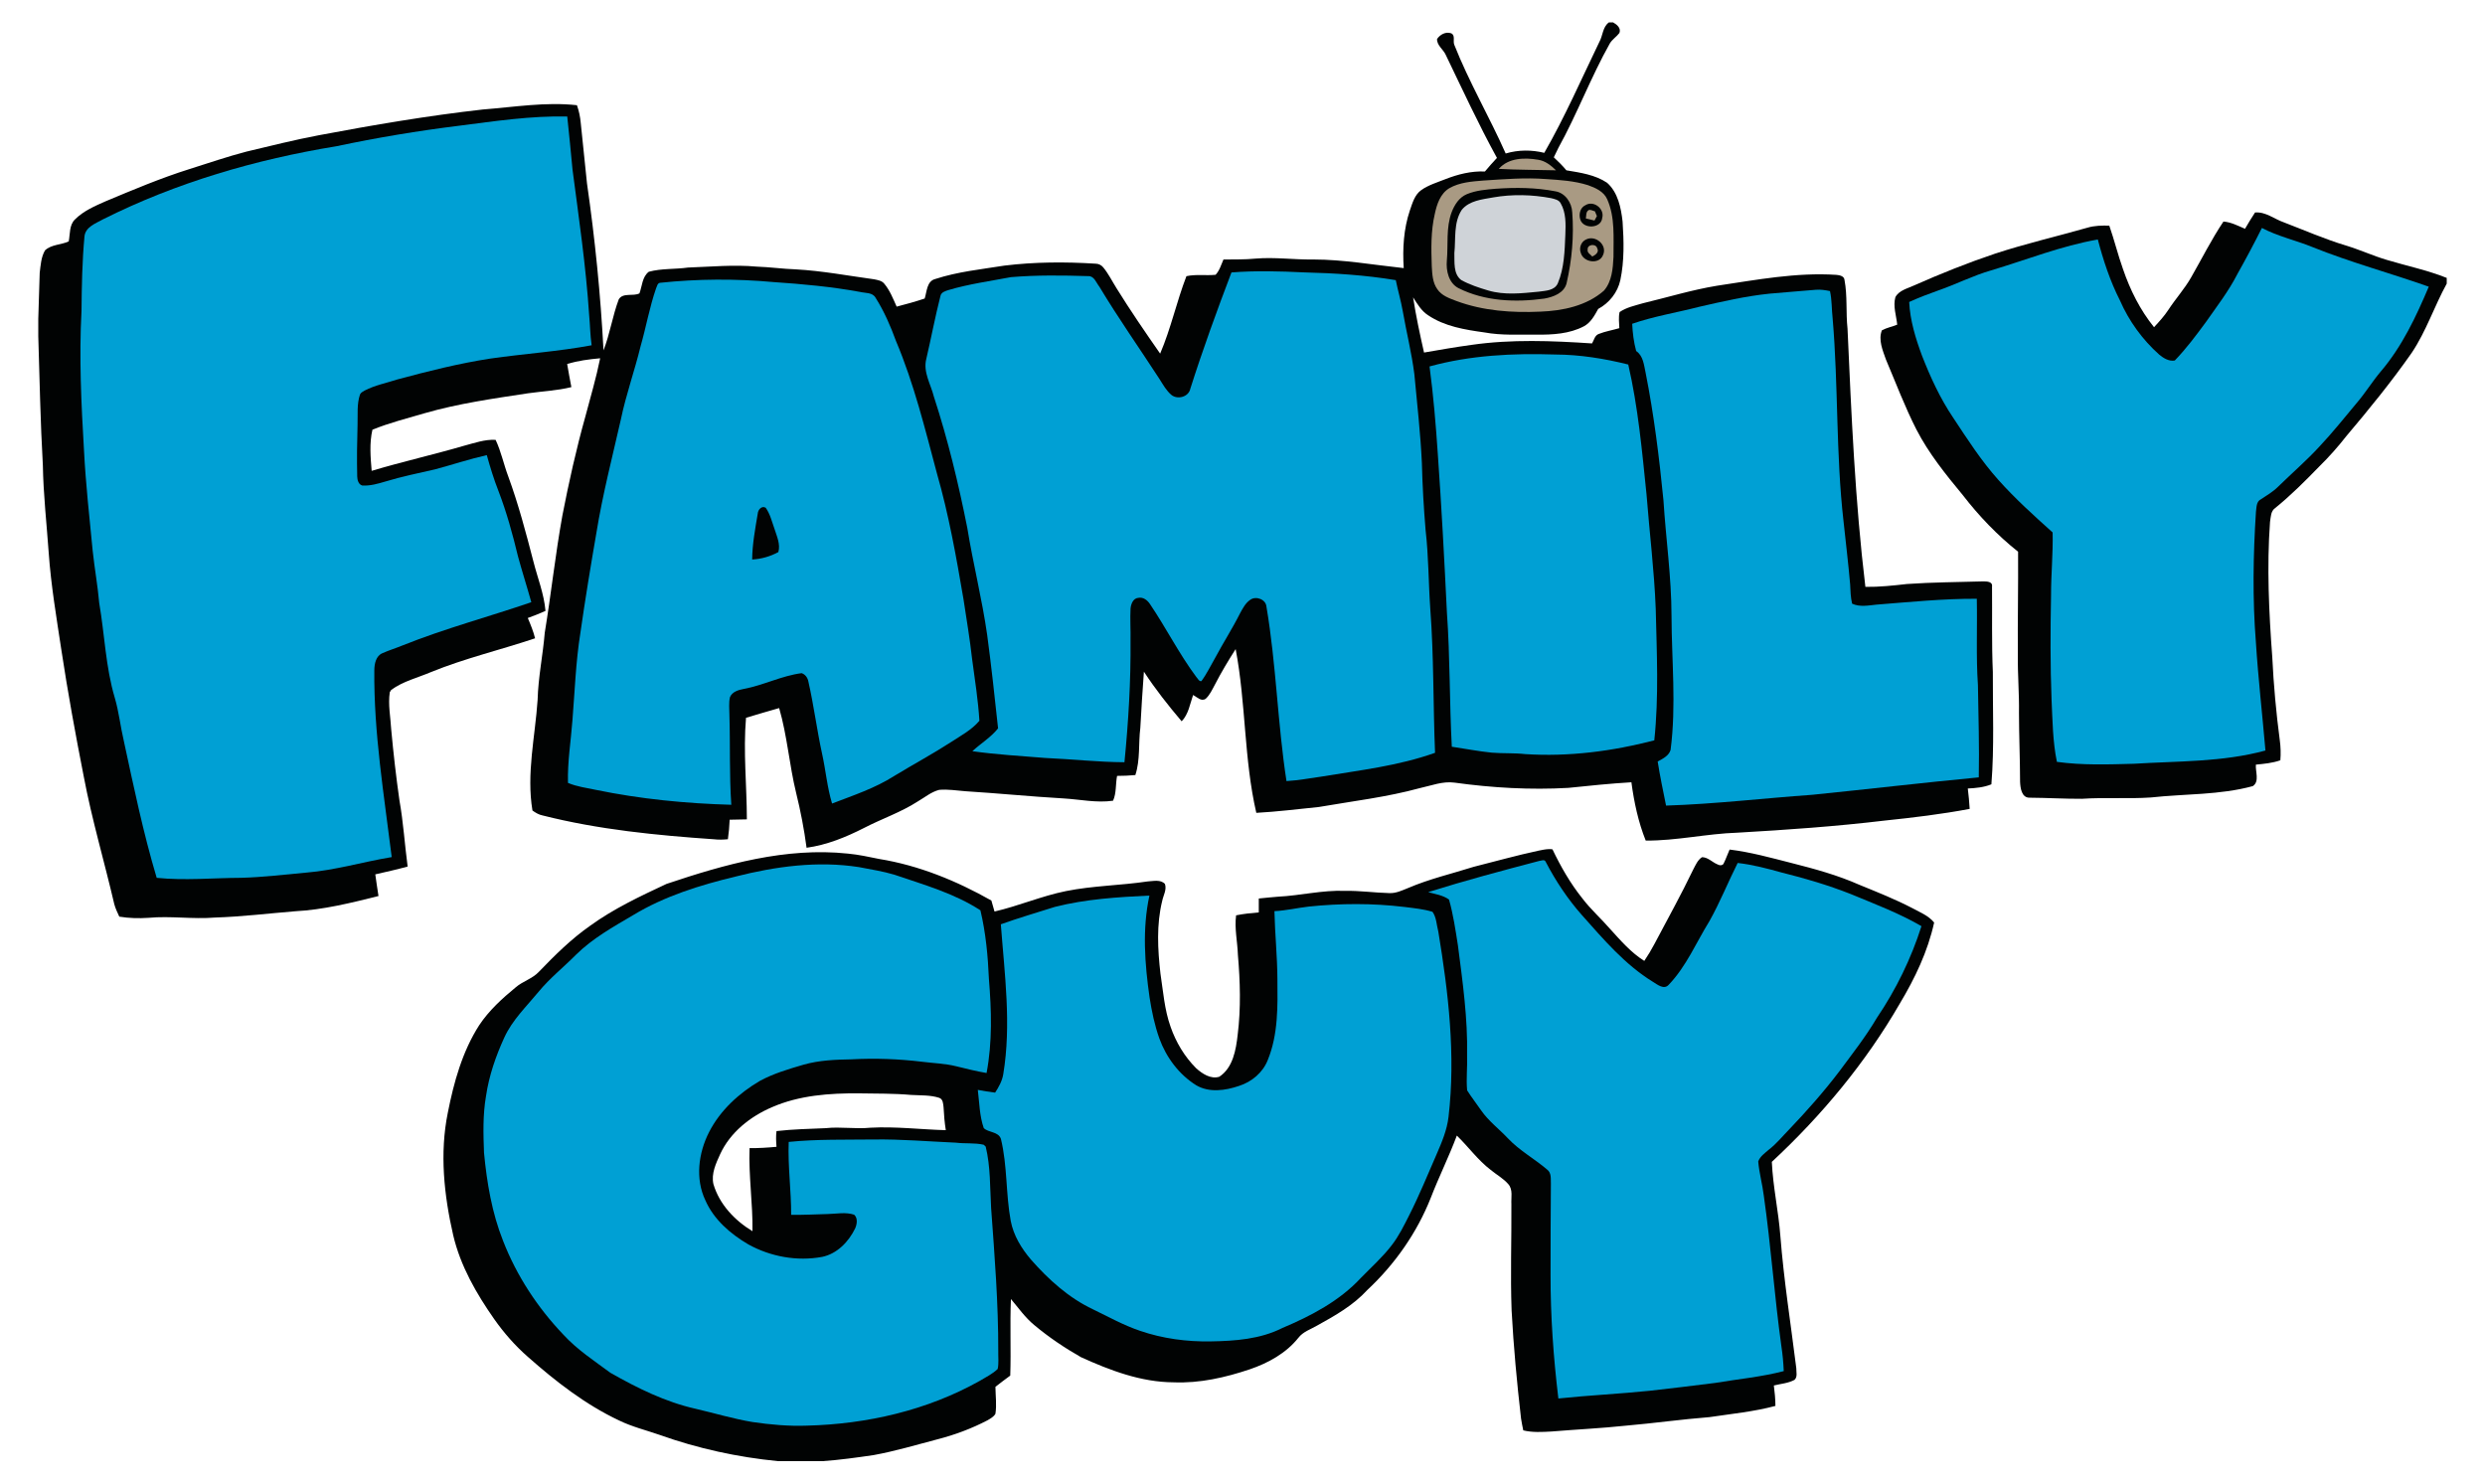 <svg height="244.339" viewBox="0 0 268.174 160.2" width="409.268" xmlns="http://www.w3.org/2000/svg"><path d="m173.652 2.421h.456c.404.223.884.615.679 1.14-.305.406-.758.679-1.025 1.113-2.062 3.666-3.535 7.625-5.569 11.303-.171.336-.332.673-.49 1.013.478.44.941.9 1.359 1.401 1.505.251 3.101.476 4.393 1.345 1.174 1.041 1.507 2.697 1.674 4.186.141 2.1.195 4.243-.239 6.313-.285 1.339-1.198 2.482-2.396 3.127-.39.707-.798 1.473-1.535 1.869-1.566.828-3.38.918-5.115.908-1.883-.024-3.782.1-5.646-.245-2.098-.291-4.285-.643-6.076-1.857-.72-.464-1.16-1.222-1.612-1.927.307 2.002.732 3.985 1.18 5.959 1.706-.299 3.415-.593 5.131-.828 4.309-.619 8.682-.446 13.011-.157.213-.352.293-.874.73-1.025.715-.285 1.481-.404 2.217-.623-.018-.579-.105-1.17.028-1.738.748-.515 1.662-.697 2.518-.953 2.661-.637 5.282-1.443 7.985-1.889 4.273-.637 8.574-1.461 12.915-1.176.34.034.83.125.868.549.328 1.732.135 3.513.326 5.26.418 9.307.812 18.629 1.929 27.884 1.499.02 2.995-.141 4.484-.31 2.743-.193 5.495-.201 8.242-.283.376.008 1.025 0 .949.553.03 3.077-.048 6.158.088 9.233-.02 4.042.165 8.093-.157 12.127-.81.332-1.684.41-2.548.452.097.732.155 1.465.203 2.203-3.037.573-6.11.943-9.183 1.262-5.278.631-10.58 1.003-15.885 1.306-3.32.105-6.586.88-9.914.854-.804-2.014-1.26-4.152-1.546-6.297-2.277.137-4.546.368-6.815.605-4.098.233-8.212-.004-12.276-.565-1.284-.179-2.518.326-3.754.591-3.573.977-7.261 1.407-10.903 2.038-2.249.225-4.498.512-6.755.633-1.343-5.806-1.113-11.838-2.231-17.684-.802 1.254-1.566 2.53-2.247 3.853-.289.527-.539 1.101-.991 1.515-.488.33-.947-.199-1.357-.41-.34.975-.49 2.066-1.234 2.842-1.453-1.716-2.848-3.479-4.078-5.362-.137 2.018-.287 4.038-.386 6.06-.213 1.696.002 3.455-.537 5.105-.657.064-1.316.086-1.974.09-.171.884-.06 1.861-.434 2.681-1.781.257-3.563-.143-5.34-.247-3.547-.203-7.085-.559-10.63-.78-.935-.072-1.871-.231-2.808-.145-.858.221-1.552.81-2.305 1.248-1.825 1.18-3.897 1.873-5.816 2.87-1.954.993-4.012 1.835-6.196 2.134-.263-1.994-.645-3.971-1.127-5.923-.74-3.029-.961-6.166-1.833-9.161-1.202.326-2.386.705-3.579 1.049-.31 3.648.086 7.314.092 10.969-.619.016-1.238.032-1.857.038-.028.703-.094 1.407-.191 2.106-.504.052-1.011.062-1.513.004-6.21-.428-12.443-1.039-18.492-2.571-.41-.078-.766-.295-1.099-.535-.665-3.983.291-7.971.557-11.944.064-2.438.571-4.832.772-7.255.691-4.209 1.144-8.455 1.903-12.654.701-3.6 1.497-7.185 2.488-10.716.553-2.082 1.164-4.152 1.592-6.265-1.202.109-2.408.259-3.563.617.137.834.295 1.664.454 2.496-1.535.384-3.125.446-4.687.669-3.756.571-7.535 1.103-11.193 2.161-1.877.559-3.79 1.025-5.603 1.773-.338 1.453-.205 2.966-.082 4.44 3.302-.989 6.669-1.745 9.979-2.711 1.115-.293 2.235-.703 3.405-.637.593 1.256.87 2.631 1.357 3.927 1.107 3.019 1.927 6.13 2.733 9.239.448 1.765 1.142 3.477 1.296 5.306-.627.281-1.264.535-1.911.766.303.713.601 1.435.788 2.193-3.74 1.256-7.601 2.161-11.261 3.656-1.433.609-3.001.983-4.273 1.915-.038.062-.117.191-.157.253-.199 1.347.084 2.697.157 4.042.237 2.552.525 5.103.888 7.643.422 2.364.567 4.761.884 7.139-1.156.316-2.325.577-3.493.844.094.782.235 1.558.346 2.339-2.962.742-5.953 1.485-9.018 1.646-2.874.233-5.742.587-8.628.677-2.396.199-4.797-.193-7.193.03-1.051.072-2.108.044-3.149-.127-.209-.438-.414-.882-.543-1.351-1.071-4.602-2.422-9.143-3.298-13.791-.894-4.554-1.73-9.122-2.424-13.713-.521-3.465-1.111-6.924-1.357-10.423-.223-3.155-.579-6.305-.633-9.47-.263-4.633-.352-9.271-.494-13.908v-1.913c.058-1.648.1-3.296.153-4.944.102-.824.147-1.706.575-2.436.687-.645 1.73-.585 2.558-.963.163-.798.042-1.775.685-2.384.914-.912 2.126-1.433 3.29-1.947 2.983-1.248 5.965-2.508 9.052-3.479 2.052-.647 4.088-1.347 6.17-1.891 2.593-.615 5.177-1.27 7.796-1.763 5.885-1.109 11.794-2.118 17.747-2.786 3.368-.259 6.759-.834 10.139-.46.221.619.354 1.266.412 1.921.229 2.173.444 4.345.673 6.518.864 5.981 1.469 12.001 1.785 18.034.699-1.793.971-3.72 1.65-5.517.466-.75 1.55-.285 2.231-.639.293-.786.289-1.779 1.009-2.333 1.375-.372 2.83-.255 4.235-.454 2.47-.086 4.948-.328 7.418-.1 1.409.046 2.808.247 4.217.295 2.844.155 5.644.689 8.461 1.073.388.082.838.143 1.099.48.607.724.949 1.62 1.335 2.472 1.017-.263 2.03-.539 3.025-.876.243-.746.217-1.883 1.156-2.112 2.412-.786 4.95-1.041 7.444-1.441 3.268-.402 6.574-.416 9.858-.209.32.002.629.153.828.406.565.687.957 1.493 1.429 2.243 1.491 2.406 3.093 4.741 4.711 7.062 1.164-2.709 1.775-5.613 2.838-8.361 1.037-.229 2.102-.044 3.149-.151.432-.458.599-1.087.85-1.648 1.156-.02 2.313.016 3.465-.1 2.078-.175 4.152.129 6.23.096 3.28.004 6.518.587 9.77.931-.133-2.092-.012-4.229.663-6.226.277-.792.514-1.694 1.238-2.205.784-.547 1.712-.82 2.591-1.17 1.361-.533 2.804-.898 4.277-.832.42-.498.848-.993 1.298-1.467-1.992-3.628-3.726-7.388-5.523-11.114-.263-.605-.969-1.021-.945-1.726.322-.476.927-.816 1.509-.621.49.195.195.832.344 1.226 1.594 4.04 3.801 7.794 5.559 11.759 1.359-.404 2.792-.41 4.166-.07 2.223-3.869 4.008-7.965 5.947-11.978.384-.683.35-1.616 1.031-2.108z" fill="#010303"/><path d="m49.487 13.578c3.877-.494 7.766-1.085 11.685-.997.191 1.903.4 3.805.567 5.71.683 5.227 1.453 10.451 1.797 15.715.105 1.091.109 2.191.269 3.278-3.616.675-7.298.914-10.937 1.437-3.397.523-6.733 1.363-10.047 2.257-1.172.382-2.404.619-3.509 1.188-.191.115-.42.215-.519.432-.352 1.043-.229 2.163-.263 3.246-.056 1.869-.082 3.74-.038 5.609.012.372.131.856.539.973.854.058 1.688-.189 2.498-.428 1.763-.537 3.569-.902 5.364-1.314 1.867-.498 3.704-1.111 5.591-1.537.366 1.308.762 2.609 1.26 3.873.884 2.299 1.535 4.679 2.112 7.072.45 1.652.977 3.286 1.435 4.938-4.615 1.582-9.34 2.838-13.872 4.655-.73.301-1.487.531-2.209.852-.701.295-.862 1.148-.87 1.829-.068 6.777 1.053 13.482 1.877 20.188-3.087.508-6.104 1.423-9.231 1.676-2.341.205-4.679.502-7.03.561-3.039.014-6.084.314-9.116.002-1.455-4.864-2.482-9.838-3.553-14.794-.362-1.533-.525-3.109-.967-4.625-.999-3.336-1.097-6.845-1.688-10.26-.163-1.893-.508-3.762-.707-5.65-.35-3.6-.748-7.197-.935-10.811-.295-5.016-.541-10.049-.269-15.073.024-2.683.072-5.368.32-8.041.096-1.033 1.216-1.413 1.994-1.851 7.909-3.969 16.492-6.472 25.207-7.894 4.381-.929 8.803-1.664 13.247-2.215z" fill="#00a0d4"/><path d="m161.76 18.236c1.049-1.202 2.8-1.232 4.257-.985.764.117 1.385.617 1.925 1.14-2.06-.054-4.124-.042-6.182-.155z" fill="#a99a83"/><path d="m160.13 19.494c2.235-.145 4.478-.332 6.717-.159 1.527.1 3.079.195 4.548.661.81.287 1.708.685 2.074 1.523.868 1.952.665 4.136.679 6.216-.062 1.254-.169 2.669-1.037 3.654-1.867 1.64-4.442 2.173-6.861 2.263-3.055.139-6.18-.078-9.066-1.15-.752-.287-1.588-.569-2.056-1.268-.519-.715-.553-1.632-.603-2.48-.064-1.883-.107-3.792.324-5.642.221-1.045.593-2.197 1.562-2.784 1.123-.647 2.456-.732 3.72-.836z" fill="#a99a83"/><path d="m161.473 20.379c2.126-.147 4.283-.129 6.383.277 1.073.165 1.789 1.228 1.835 2.265.201 2.569-.032 5.167-.611 7.675-.275 1.057-1.437 1.477-2.4 1.648-3.103.426-6.419.301-9.263-1.125-1.067-.551-1.365-1.881-1.264-2.985.153-1.732-.102-3.535.51-5.199.307-.808.812-1.618 1.644-1.966.997-.416 2.096-.5 3.165-.591z" fill="#010303"/><path d="m161.157 21.317c2.072-.36 4.198-.308 6.263.082.364.094.822.173 1.019.543.597 1.023.553 2.253.51 3.397-.074 1.765-.115 3.598-.812 5.25-.356.802-1.33.802-2.068.908-1.811.175-3.686.398-5.459-.133-.995-.293-1.994-.623-2.902-1.123-.876-.669-.711-1.929-.744-2.904.163-1.566-.104-3.296.8-4.679.816-1.001 2.205-1.127 3.393-1.341z" fill="#cfd3d8"/><path d="m171.112 22.161c.884-.561 2.098.376 1.819 1.377-.115 1.152-2.03 1.218-2.364.183-.189-.557-.032-1.296.545-1.56z" fill="#010303"/><path d="m171.471 22.684c.229-.07.446.088.669.133.054.129.161.388.215.517-.064.121-.195.36-.259.48-.316-.072-.623-.147-.933-.221.06-.314-.016-.718.307-.908z" fill="#a99a83"/><path d="m242.341 24.704c.346-.595.703-1.184 1.083-1.759 1.154-.096 2.068.707 3.105 1.063 2.223.852 4.41 1.809 6.691 2.5 1.503.448 2.93 1.115 4.436 1.558 2.155.651 4.371 1.105 6.466 1.943v.619c-1.343 2.444-2.213 5.131-3.774 7.46-2.187 3.129-4.602 6.092-7.066 9.006-.9 1.154-1.871 2.245-2.914 3.27-1.523 1.566-3.069 3.119-4.769 4.494-.49.334-.468.977-.559 1.499-.354 4.862-.117 9.742.243 14.595.145 3.011.418 6.011.814 8.998.095.711.119 1.433.058 2.15-.85.301-1.751.382-2.641.468-.068.74.418 1.827-.332 2.321-3.583.977-7.342.822-11.006 1.226-2.48.169-4.964-.026-7.442.143-1.881.01-3.76-.107-5.642-.119-.882.026-1.013-1.055-1.041-1.718-.004-2.48-.115-4.958-.119-7.438.036-2.08-.151-4.154-.121-6.236-.03-3.722.052-7.446.026-11.17-2.237-1.775-4.227-3.855-5.971-6.114-1.841-2.223-3.67-4.49-5-7.064-1.252-2.452-2.221-5.033-3.294-7.561-.35-.991-.852-2.138-.442-3.169.519-.281 1.111-.388 1.654-.613-.1-.983-.47-1.99-.197-2.972.404-.744 1.306-.927 2.018-1.262 2.854-1.264 5.756-2.428 8.716-3.423 3.292-1.085 6.673-1.861 10.003-2.812.764-.231 1.568-.239 2.36-.223.543 1.55.929 3.149 1.481 4.695.77 2.253 1.849 4.416 3.352 6.273.551-.595 1.101-1.194 1.546-1.875.784-1.202 1.759-2.271 2.468-3.521 1.154-2.01 2.189-4.088 3.481-6.013.832.062 1.574.462 2.329.782z" fill="#010303"/><path d="m241.499 29.624c.929-1.648 1.817-3.318 2.665-5.008 1.716.904 3.626 1.322 5.416 2.046 4.12 1.662 8.419 2.816 12.603 4.295-1.367 3.23-2.884 6.464-5.179 9.151-.925 1.099-1.676 2.331-2.611 3.421-1.318 1.568-2.589 3.177-3.995 4.667-1.409 1.535-2.991 2.898-4.478 4.353-.551.549-1.222.941-1.863 1.365-.515.245-.466.888-.537 1.363-.303 4.685-.378 9.396-.006 14.079.249 3.903.697 7.79 1.031 11.687-4.625 1.264-9.454 1.134-14.197 1.431-2.774.076-5.563.175-8.321-.205-.456-2.203-.468-4.456-.577-6.693-.145-3.744-.127-7.493-.056-11.237-.006-2.285.225-4.562.171-6.845-2.02-1.811-4.036-3.634-5.847-5.658-1.863-2.076-3.374-4.434-4.908-6.755-1.395-2.068-2.44-4.347-3.346-6.662-.693-1.869-1.292-3.809-1.387-5.81 1.039-.476 2.11-.88 3.188-1.264 1.911-.661 3.72-1.594 5.67-2.152 3.825-1.144 7.565-2.643 11.51-3.332.595 2.261 1.326 4.496 2.392 6.586.969 2.221 2.424 4.223 4.229 5.838.468.386 1.051.758 1.69.643 1.244-1.288 2.319-2.733 3.38-4.176 1.168-1.676 2.428-3.3 3.362-5.125z" fill="#00a0d4"/><path d="m171.168 25.868c1.033-.535 2.355.597 1.847 1.68-.416 1.049-2.104.788-2.394-.223-.211-.543.012-1.202.547-1.457z" fill="#010303"/><path d="m171.357 26.943c-.054-.557.894-.673 1.031-.139.241.432-.197.736-.531.9-.187-.227-.577-.408-.5-.762z" fill="#a99a83"/><g fill="#00a0d4"><path d="m132.893 29.421c2.603-.207 5.219-.131 7.824-.008 3.318.082 6.644.293 9.922.838.227 1.115.549 2.209.75 3.332.396 2.281.967 4.532 1.256 6.833.295 3.198.665 6.393.812 9.603.06 2.42.199 4.838.402 7.249.326 2.812.307 5.648.504 8.469.392 5.175.303 10.371.515 15.554-3.949 1.413-8.142 1.885-12.258 2.569-1.26.179-2.512.412-3.784.486-.965-6.25-1.105-12.595-2.163-18.832-.06-.794-1.132-1.192-1.749-.744-.517.35-.812.927-1.103 1.461-.82 1.636-1.815 3.175-2.675 4.789-.494.846-.912 1.745-1.499 2.534-.277.04-.378-.289-.543-.442-1.863-2.5-3.262-5.302-5.006-7.878-.277-.422-.736-.788-1.272-.673-.555.044-.782.675-.828 1.148-.06 1.148.022 2.297-.002 3.445.04 4.393-.227 8.785-.657 13.156-2.86-.014-5.704-.338-8.56-.462-2.623-.217-5.256-.36-7.862-.73.908-.842 1.996-1.487 2.776-2.466-.364-3.364-.724-6.729-1.176-10.083-.551-3.885-1.523-7.694-2.148-11.564-.951-4.785-2.096-9.539-3.61-14.179-.33-1.328-1.176-2.639-.82-4.05.527-2.257.951-4.54 1.525-6.787.072-.436.539-.561.9-.675 2.193-.649 4.468-.957 6.711-1.385 2.776-.233 5.561-.197 8.343-.111.655-.04.872.722 1.214 1.142 2.044 3.403 4.329 6.644 6.492 9.971.384.607.74 1.26 1.3 1.728.667.523 1.847.197 2.026-.673 1.345-4.237 2.866-8.411 4.444-12.565z"/><path d="m71.184 30.538c4.06-.428 8.168-.452 12.234-.08 3.133.211 6.265.496 9.356 1.063.579.145 1.377.03 1.704.653.92 1.455 1.606 3.043 2.195 4.657 1.947 4.608 3.131 9.484 4.422 14.306 1.278 4.446 2.086 9.012 2.864 13.566.328 2.157.689 4.309.933 6.478.297 2.213.647 4.422.786 6.652-.828.981-1.972 1.588-3.027 2.277-2.014 1.302-4.126 2.438-6.174 3.684-2.072 1.324-4.426 2.098-6.709 2.975-.531-1.749-.681-3.581-1.075-5.36-.567-2.587-.892-5.219-1.481-7.802-.07-.408-.328-.778-.728-.916-2.161.277-4.132 1.314-6.269 1.706-.565.105-1.22.299-1.469.874-.151.625-.062 1.28-.064 1.917.102 3.238-.018 6.482.205 9.715-4.914-.137-9.828-.619-14.643-1.614-1.007-.215-2.04-.34-2.993-.75-.062-2.273.318-4.52.484-6.779.253-3.141.358-6.299.856-9.414.512-3.596 1.103-7.177 1.72-10.754.669-4.154 1.728-8.232 2.659-12.332.551-2.659 1.479-5.221 2.118-7.858.597-2.078.967-4.219 1.674-6.263.107-.209.141-.559.422-.601z"/><path d="m190.975 31.712c1.67-.131 3.338-.295 5.012-.42.514-.046 1.031.038 1.537.139.217.967.175 1.966.287 2.946.625 7.292.344 14.635 1.176 21.913.241 2.271.519 4.542.715 6.819.03.695.05 1.397.213 2.08.83.382 1.747.191 2.617.103 3.612-.283 7.221-.651 10.847-.635.066 3.107-.092 6.218.121 9.325.052 3.318.159 6.64.092 9.961-6.003.569-11.992 1.28-17.992 1.883-5.26.374-10.503.997-15.777 1.166-.318-1.584-.655-3.165-.904-4.763.545-.297 1.192-.599 1.393-1.242.629-4.819.113-9.681.1-14.521-.008-4.162-.609-8.29-.87-12.441-.456-4.621-1.025-9.235-1.929-13.789-.181-.83-.251-1.809-1.019-2.333-.261-.961-.38-1.95-.428-2.94 2.345-.812 4.805-1.204 7.203-1.825 2.514-.575 5.035-1.16 7.605-1.425z"/><path d="m154.286 39.57c4.412-1.216 9.018-1.437 13.57-1.288 2.661.01 5.308.438 7.886 1.081 1.065 4.606 1.489 9.325 1.972 14.018.32 4.12.836 8.224.995 12.356.111 4.735.346 9.486-.155 14.209-4.526 1.18-9.239 1.785-13.918 1.487-1.208-.137-2.424-.058-3.634-.159-1.447-.145-2.876-.428-4.313-.639-.257-4.832-.183-9.673-.529-14.501-.275-5.698-.579-11.396-.981-17.087-.211-3.167-.476-6.331-.894-9.478z"/></g><path d="m81.744 55.452c.028-.404.424-.884.858-.623.482.677.669 1.505.947 2.277.253.808.659 1.644.42 2.508-.872.476-1.837.752-2.83.804.018-1.674.33-3.322.605-4.966z" fill="#010303"/><path d="m167.193 91.689c-.383.01-.767.094-1.139.17-2.351.504-4.675 1.161-7.007 1.746-2.357.746-4.774 1.302-7.055 2.279-.647.259-1.321.59-2.037.558-1.608-.038-3.189-.273-4.8-.242-2.432-.096-4.827.512-7.249.63-.691.054-1.371.126-2.061.194-.002.494.002 1.007 0 1.503-.82.064-1.645.152-2.449.315-.189 1.423.15 2.846.194 4.267.247 2.872.334 5.765-.024 8.631-.185 1.632-.507 3.563-1.988 4.534-.924.283-1.838-.33-2.497-.921-1.254-1.256-2.183-2.811-2.764-4.485-.657-1.841-.798-3.827-1.091-5.746-.295-2.605-.443-5.289.194-7.855.125-.601.506-1.193.291-1.818-.482-.504-1.252-.301-1.867-.267-2.934.438-5.913.458-8.825 1.043-2.627.529-5.103 1.605-7.71 2.206-.111-.398-.229-.792-.339-1.188-3.756-2.124-7.821-3.79-12.098-4.485-1.127-.229-2.249-.475-3.394-.582-6.693-.709-13.309 1.161-19.589 3.273-2.852 1.335-5.709 2.677-8.267 4.534-2.026 1.421-3.793 3.169-5.503 4.946-.699.76-1.752 1.026-2.521 1.697-1.459 1.198-2.874 2.491-3.928 4.073-1.829 2.848-2.745 6.163-3.394 9.455-.896 4.383-.409 8.918.582 13.237.782 3.318 2.499 6.3 4.437 9.067 1.049 1.489 2.264 2.873 3.637 4.073 3.007 2.655 6.197 5.143 9.843 6.861 1.391.677 2.907 1.047 4.364 1.552 4.118 1.471 8.426 2.41 12.777 2.837h4.849c1.849-.131 3.671-.385 5.503-.655 2.321-.422 4.582-1.1 6.861-1.697 1.881-.48 3.71-1.164 5.431-2.061.311-.189.668-.369.849-.703.147-.959.01-1.945 0-2.909.527-.412 1.059-.818 1.6-1.212.095-2.761-.046-5.51.073-8.267.816.961 1.537 2.006 2.521 2.812 1.562 1.31 3.272 2.458 5.043 3.467 3.153 1.433 6.5 2.701 10.013 2.715 2.804.115 5.576-.518 8.219-1.406 1.984-.677 3.912-1.734 5.237-3.394.508-.671 1.337-.923 2.037-1.333 1.935-1.069 3.899-2.181 5.406-3.831 2.973-2.77 5.364-6.18 6.861-9.964.874-2.261 1.962-4.445 2.812-6.716 1.254 1.208 2.266 2.646 3.661 3.709.625.515 1.354.91 1.891 1.527.533.593.295 1.46.339 2.182.024 3.823-.116 7.645.024 11.468.209 3.897.572 7.787 1.018 11.662.058.434.16.853.242 1.285.997.243 2.04.177 3.055.121 2.673-.223 5.358-.345 8.025-.63 3.017-.259 6-.686 9.019-.921 2.384-.356 4.794-.587 7.128-1.212-.004-.74-.073-1.475-.17-2.206.746-.187 1.543-.234 2.23-.606.35-.32.184-.847.194-1.261-.593-4.755-1.346-9.499-1.721-14.28-.201-2.679-.799-5.316-.921-8.001 5.384-4.998 10.139-10.721 13.819-17.092 1.638-2.733 3.02-5.627 3.709-8.752-.609-.748-1.53-1.105-2.352-1.552-1.853-.965-3.79-1.732-5.722-2.521-2.351-1.043-4.834-1.721-7.322-2.352-2.207-.563-4.424-1.179-6.691-1.455-.225.49-.387.997-.63 1.479-.099.271-.472.252-.679.121-.573-.231-1.028-.776-1.673-.776-.478.314-.688.851-.946 1.333-1.31 2.729-2.783 5.374-4.194 8.049-.328.625-.697 1.233-1.091 1.818-1.427-.896-2.539-2.18-3.661-3.418-.993-1.148-2.138-2.156-3.055-3.37-1.286-1.61-2.312-3.408-3.2-5.261-.128-.019-.236-.028-.364-.024zm-74.503 26.378c1.879.032 3.752.003 5.625.17 1.007.062 2.058-.004 3.031.315.406.147.42.652.461 1.018.042.832.11 1.647.242 2.473-2.715-.076-5.427-.415-8.146-.267-1.606.163-3.219-.128-4.825.049-1.773.078-3.547.112-5.31.315-.076.569-.044 1.126 0 1.697-.965.094-1.939.153-2.909.145-.113 2.999.359 5.974.315 8.97-1.919-1.158-3.575-2.905-4.219-5.091-.247-1.127.273-2.226.727-3.224 1.081-2.351 3.237-4.062 5.576-5.067 2.956-1.296 6.241-1.529 9.431-1.503z" fill="#010303"/><path d="m166.113 92.973c.233-.026.597-.217.72.1 1.071 2.054 2.362 4 3.899 5.736 2.337 2.625 4.655 5.36 7.681 7.219.488.295 1.182.884 1.694.316 1.903-1.982 2.972-4.568 4.403-6.88 1.142-2.03 2.002-4.198 3.047-6.277 1.628.181 3.214.605 4.787 1.043 2.526.625 5.027 1.367 7.45 2.323 2.573 1.069 5.193 2.052 7.609 3.457-1.117 3.513-2.749 6.853-4.815 9.904-1.198 2.034-2.657 3.887-4.058 5.78-1.67 2.195-3.497 4.265-5.402 6.257-.728.742-1.383 1.564-2.213 2.199-.422.374-.941.717-1.138 1.268.105 1.252.454 2.472.605 3.72.768 5.386 1.144 10.821 1.891 16.209.137.898.223 1.803.259 2.711-2.424.633-4.926.858-7.39 1.274-2.355.297-4.711.583-7.07.848-3.286.336-6.588.49-9.876.834-.533-4.43-.852-8.887-.844-13.351.012-3.278-.002-6.558.036-9.838-.026-.525.08-1.176-.406-1.531-1.379-1.18-3.005-2.058-4.253-3.391-.945-1.003-2.068-1.841-2.86-2.981-.5-.734-1.055-1.429-1.525-2.181-.119-1.258.042-2.528-.006-3.792.08-3.977-.48-7.925-.989-11.86-.259-1.66-.504-3.334-.961-4.95-.657-.478-1.491-.587-2.255-.802 3.957-1.244 7.967-2.313 11.978-3.366z" fill="#00a0d4"/><path d="m79.336 94.659c4.337-1.101 8.885-1.72 13.341-1.023 1.28.251 2.577.444 3.829.822 3.167 1.081 6.449 1.998 9.281 3.841.581 2.438.812 4.942.92 7.442.277 3.368.378 6.791-.255 10.127-1.105-.189-2.193-.46-3.28-.728-1.198-.299-2.434-.328-3.652-.484-2.532-.307-5.089-.402-7.635-.265-1.753.03-3.525.095-5.221.585-1.602.468-3.22.947-4.695 1.745-2.251 1.324-4.271 3.169-5.475 5.515-1.154 2.247-1.521 5.049-.406 7.382.914 2.082 2.707 3.622 4.631 4.753 2.402 1.332 5.274 1.855 7.981 1.353 1.624-.338 2.87-1.644 3.569-3.093.195-.456.291-1.093-.115-1.463-.92-.303-1.903-.094-2.848-.072-1.318.032-2.637.109-3.955.084.008-2.627-.366-5.242-.265-7.87 3.055-.31 6.13-.225 9.197-.265 2.958-.042 5.909.219 8.861.346.993.123 2.012 0 2.991.221.056.05.167.153.223.205.527 2.167.458 4.422.585 6.636.378 5.147.786 10.296.772 15.461-.016.635.072 1.286-.062 1.915-.555.529-1.254.874-1.907 1.266-5.678 3.198-12.21 4.691-18.691 4.852-1.968.072-3.937-.103-5.883-.39-2.076-.346-4.092-.957-6.14-1.431-3.268-.732-6.301-2.237-9.195-3.883-1.757-1.296-3.608-2.508-5.091-4.128-2.786-2.922-5.043-6.359-6.506-10.127-1.206-3.031-1.747-6.275-2.056-9.506-.08-2.04-.135-4.1.215-6.12.322-2.201 1.057-4.323 1.982-6.337.866-1.891 2.39-3.344 3.694-4.926 1.208-1.473 2.711-2.657 4.046-4.008 1.793-1.769 4.014-3.003 6.166-4.271 3.391-2.052 7.217-3.24 11.05-4.16z" fill="#00a0d4"/><path d="m113.828 97.931c3.332-.846 6.785-1.059 10.208-1.224-.786 3.622-.504 7.364.016 11.002.237 1.501.545 3.001 1.059 4.436.744 2.04 2.116 3.881 3.967 5.041 1.409.834 3.155.581 4.635.076 1.371-.436 2.579-1.445 3.105-2.804 1.13-2.755 1.067-5.8 1.037-8.725-.008-2.452-.269-4.892-.32-7.342 1.252-.06 2.474-.352 3.718-.496 3.421-.354 6.878-.368 10.294.04 1.023.129 2.064.223 3.055.527.438.611.436 1.425.629 2.134 1.089 6.594 1.883 13.327 1.103 20.004-.161 1.419-.726 2.745-1.288 4.044-.961 2.203-1.869 4.432-2.956 6.578-.567 1.121-1.123 2.261-1.899 3.256-.985 1.284-2.197 2.364-3.322 3.517-2.313 2.5-5.386 4.104-8.485 5.412-2.382 1.204-5.099 1.401-7.722 1.443-2.587.046-5.191-.299-7.643-1.142-1.771-.599-3.409-1.511-5.085-2.323-2.615-1.236-4.799-3.216-6.693-5.37-1.025-1.202-1.881-2.599-2.181-4.168-.543-2.93-.354-5.961-1.061-8.865-.281-.81-1.347-.659-1.853-1.166-.46-1.324-.47-2.745-.641-4.124.617.129 1.244.211 1.869.295.4-.611.764-1.266.88-1.998.888-5.368.141-10.805-.263-16.179 1.925-.687 3.889-1.264 5.836-1.879z" fill="#00a0d4"/></svg>